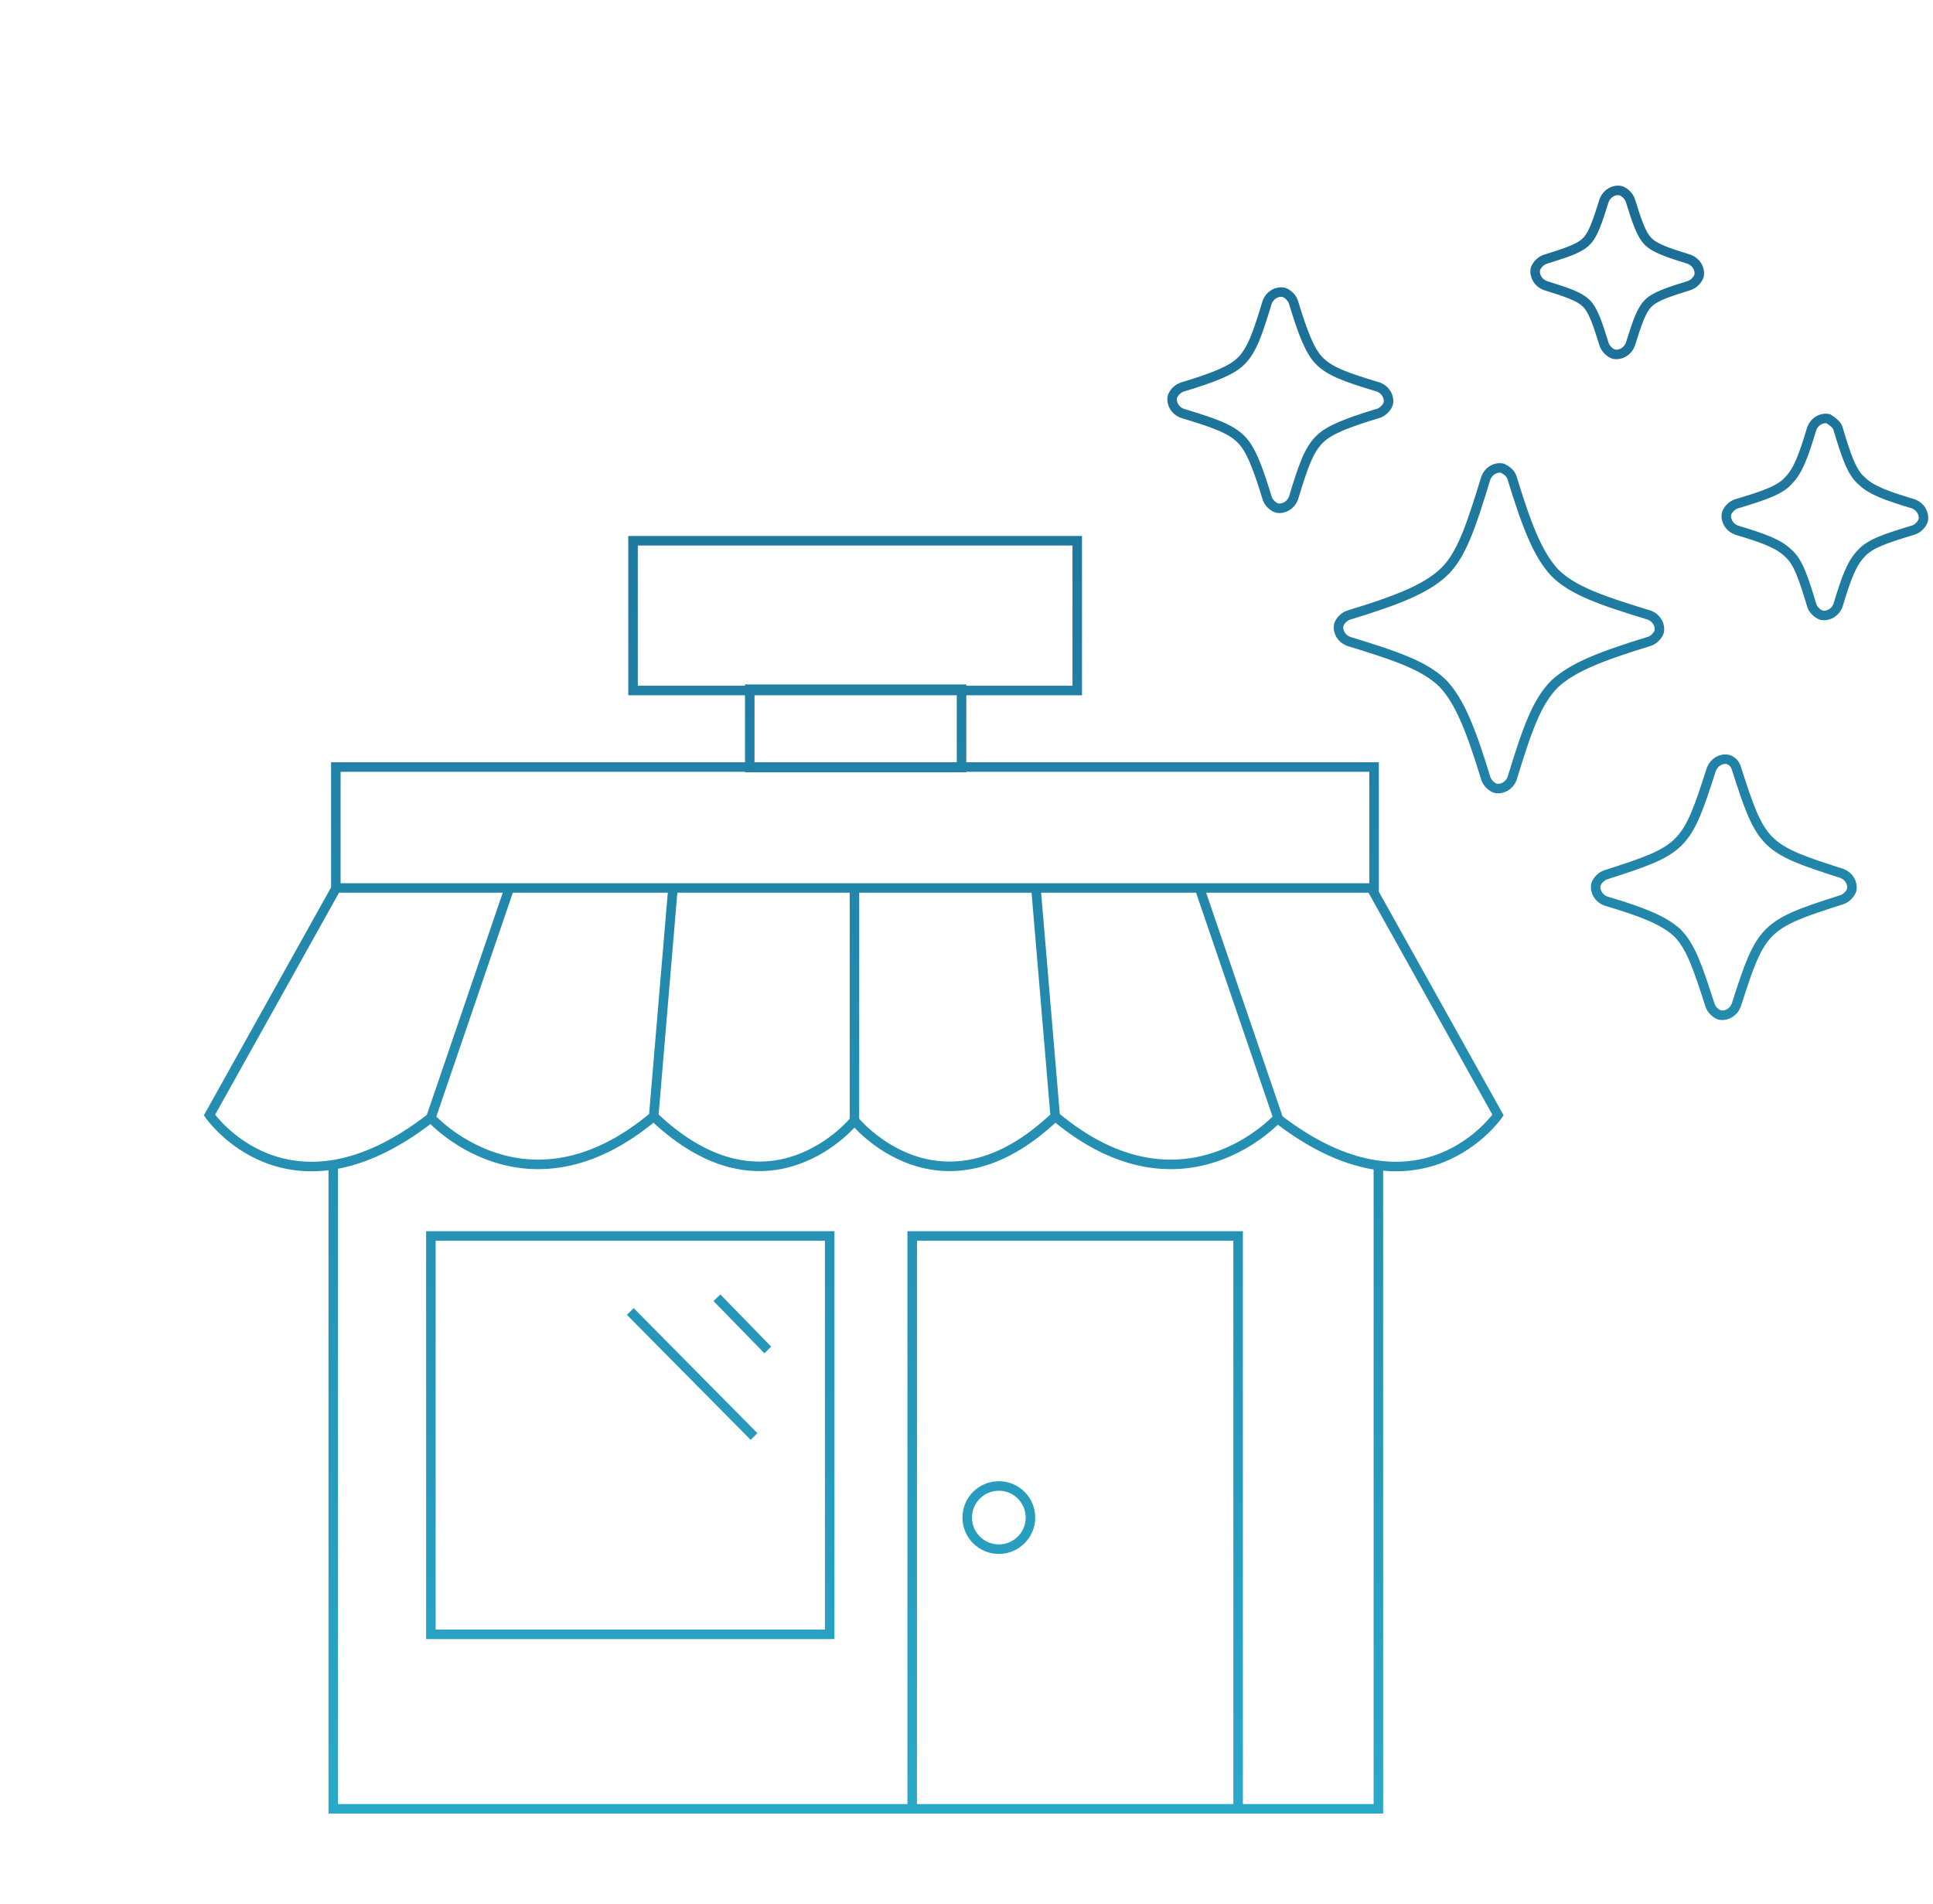 <svg width="203" height="200" viewBox="0 0 203 200" fill="none" xmlns="http://www.w3.org/2000/svg">
<path d="M35.286 93.31L22 117.122C22 117.122 30.232 129.1 45.251 117.411M45.251 117.411L53.483 93.31M45.251 117.411C45.251 117.411 55.215 128.523 68.646 117.266M89.733 93.31V117.699M89.733 117.699C89.733 117.699 80.779 128.811 68.648 117.266L70.67 93.31M89.733 117.699C89.733 117.699 98.686 128.811 110.818 117.266M110.818 117.266L108.796 93.31M110.818 117.266C124.248 128.523 134.213 117.411 134.213 117.411L125.981 93.31M144.033 93.31L157.319 117.122C157.319 117.122 149.087 129.1 134.068 117.411M34.998 122.317V190H144.755V122.462M66.191 137.759L79.189 150.891M80.634 141.8L75.291 136.316M66.482 56.8H113.129V72.53H66.482V56.8ZM100.979 80.618H78.738V72.392H100.979V80.618ZM144.304 93.271H35.268V80.571H144.304V93.271ZM95.797 129.822H130.024V190H95.797V129.822ZM108.217 159.405C108.217 161.239 106.73 162.725 104.895 162.725C103.061 162.725 101.574 161.239 101.574 159.405C101.574 157.572 103.061 156.086 104.895 156.086C106.73 156.086 108.217 157.572 108.217 159.405ZM45.251 129.822H87.132V171.672H45.251V129.822ZM158.791 50.189C160.38 55.384 161.535 58.27 163.268 60.147C165.146 62.023 168.034 63.033 173.233 64.62C173.955 64.909 174.389 65.63 174.244 66.352C174.1 66.785 173.666 67.218 173.233 67.362C168.034 68.95 165.146 70.104 163.268 71.836C161.391 73.712 160.38 76.598 158.791 81.793C158.503 82.515 157.78 82.948 157.058 82.803C156.625 82.659 156.192 82.226 156.047 81.793C154.459 76.598 153.304 73.712 151.571 71.836C149.693 69.96 146.805 68.95 141.606 67.362C140.884 67.073 140.45 66.352 140.595 65.63C140.739 65.197 141.172 64.764 141.606 64.62C146.805 63.033 149.693 61.878 151.571 60.147C153.448 58.415 154.459 55.384 156.047 50.189C156.336 49.467 157.058 49.034 157.78 49.179C158.358 49.467 158.647 49.756 158.791 50.189ZM171.211 21.038C171.933 23.347 172.367 24.646 173.089 25.367C173.811 26.089 175.111 26.522 177.421 27.243C178.143 27.532 178.577 28.253 178.432 28.975C178.288 29.408 177.855 29.841 177.421 29.985C175.111 30.707 173.811 31.14 173.089 31.861C172.367 32.583 171.933 33.882 171.211 36.191C170.922 36.912 170.2 37.345 169.478 37.201C169.045 37.056 168.612 36.624 168.467 36.191C167.745 33.882 167.312 32.583 166.59 31.861C165.868 31.14 164.568 30.707 162.257 29.985C161.535 29.697 161.102 28.975 161.246 28.253C161.391 27.82 161.824 27.388 162.257 27.243C164.568 26.522 165.868 26.089 166.59 25.367C167.312 24.646 167.745 23.347 168.467 21.038C168.756 20.316 169.478 19.883 170.2 20.028C170.634 20.172 171.067 20.605 171.211 21.038ZM135.829 31.717C136.84 35.036 137.562 36.912 138.573 37.922C139.728 39.077 141.461 39.654 144.783 40.664C145.505 40.953 145.938 41.675 145.794 42.396C145.649 42.829 145.216 43.262 144.783 43.406C141.461 44.416 139.584 45.138 138.573 46.148C137.418 47.303 136.84 49.034 135.829 52.354C135.54 53.075 134.818 53.508 134.096 53.364C133.663 53.219 133.229 52.786 133.085 52.354C132.074 49.034 131.352 47.158 130.341 46.148C129.186 44.994 127.453 44.416 124.131 43.406C123.409 43.118 122.976 42.396 123.12 41.675C123.265 41.242 123.698 40.809 124.131 40.664C127.453 39.654 129.33 38.933 130.341 37.922C131.496 36.768 132.074 35.036 133.085 31.717C133.374 30.995 134.096 30.562 134.818 30.707C135.251 30.851 135.685 31.284 135.829 31.717ZM182.332 80.639C183.631 84.68 184.353 86.844 185.798 88.287C187.242 89.731 189.408 90.452 193.452 91.751C194.174 92.04 194.607 92.761 194.463 93.483C194.318 93.915 193.885 94.349 193.452 94.493C189.408 95.792 187.242 96.513 185.798 97.956C184.353 99.399 183.631 101.564 182.332 105.605C182.043 106.326 181.321 106.759 180.598 106.615C180.165 106.471 179.732 106.038 179.588 105.605C178.288 101.564 177.566 99.399 176.122 97.956C174.677 96.657 172.511 95.792 168.612 94.637C167.89 94.349 167.456 93.627 167.601 92.905C167.745 92.472 168.179 92.04 168.612 91.895C172.656 90.596 174.822 89.875 176.266 88.432C177.71 86.989 178.432 84.824 179.732 80.783C180.021 80.062 180.743 79.629 181.465 79.773C181.898 79.917 182.187 80.206 182.332 80.639ZM193.018 44.994C193.885 47.88 194.463 49.612 195.474 50.477C196.484 51.488 198.073 52.065 200.961 52.931C201.683 53.219 202.117 53.941 201.972 54.663C201.828 55.096 201.395 55.529 200.961 55.673C198.073 56.539 196.34 57.116 195.474 58.126C194.463 59.136 193.885 60.724 193.018 63.61C192.73 64.332 192.008 64.764 191.285 64.62C190.852 64.476 190.419 64.043 190.274 63.61C189.408 60.724 188.83 58.992 187.819 58.126C186.808 57.116 185.22 56.539 182.332 55.673C181.609 55.384 181.176 54.663 181.321 53.941C181.465 53.508 181.898 53.075 182.332 52.931C185.22 52.065 186.953 51.488 187.819 50.477C188.83 49.467 189.408 47.88 190.274 44.994C190.563 44.272 191.285 43.839 192.008 43.983C192.441 44.272 192.874 44.561 193.018 44.994Z" stroke="url(#paint0_linear_2230_1815)" stroke-miterlimit="10"/>
<defs>
<linearGradient id="paint0_linear_2230_1815" x1="89.805" y1="20" x2="89.805" y2="190.288" gradientUnits="userSpaceOnUse">
<stop stop-color="#1C6C94"/>
<stop offset="1" stop-color="#2BA8C8"/>
</linearGradient>
</defs>
</svg>

